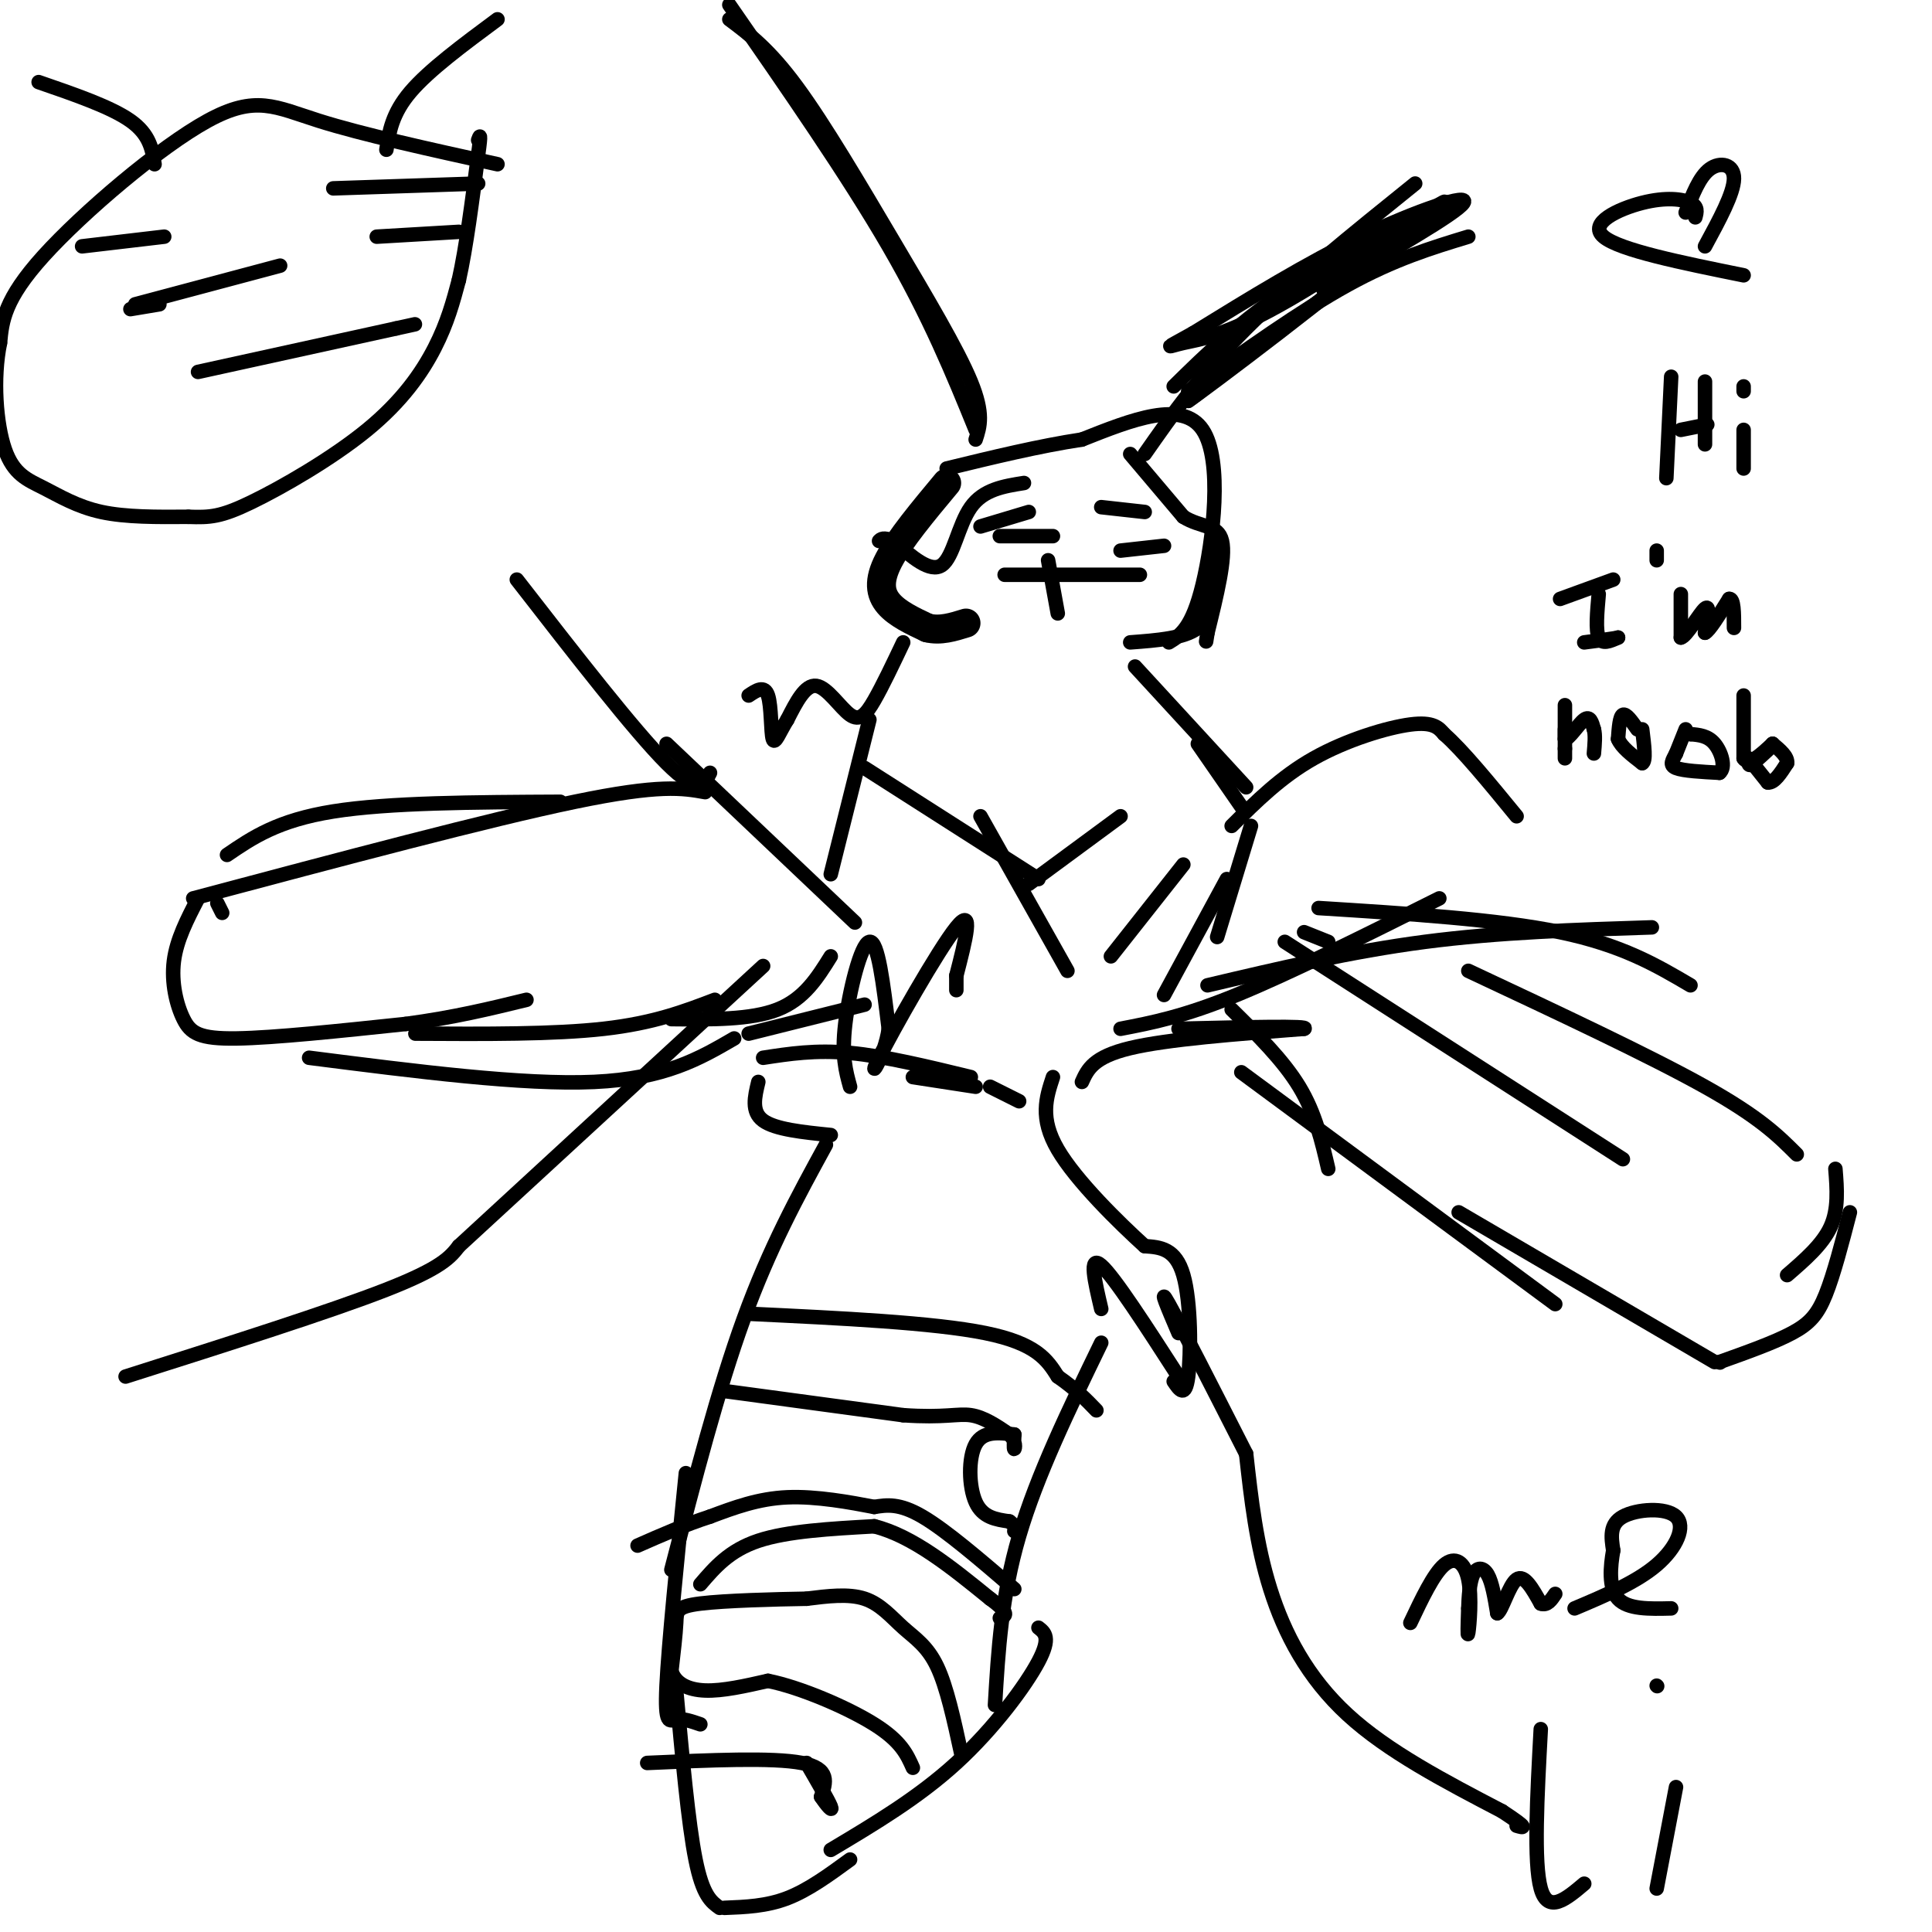 <svg viewBox='0 0 400 400' version='1.1' xmlns='http://www.w3.org/2000/svg' xmlns:xlink='http://www.w3.org/1999/xlink'><g fill='none' stroke='#000000' stroke-width='6' stroke-linecap='round' stroke-linejoin='round'><path d='M196,100c-4.889,5.867 -9.778,11.733 -12,16c-2.222,4.267 -1.778,6.933 0,9c1.778,2.067 4.889,3.533 8,5'/><path d='M192,130c2.667,0.667 5.333,-0.167 8,-1'/></g>
<g fill='none' stroke='#000000' stroke-width='3' stroke-linecap='round' stroke-linejoin='round'><path d='M187,133c-2.143,4.512 -4.286,9.024 -6,12c-1.714,2.976 -3.000,4.417 -5,3c-2.000,-1.417 -4.714,-5.690 -7,-6c-2.286,-0.310 -4.143,3.345 -6,7'/><path d='M163,149c-1.595,2.524 -2.583,5.333 -3,4c-0.417,-1.333 -0.262,-6.810 -1,-9c-0.738,-2.190 -2.369,-1.095 -4,0'/><path d='M147,160c-1.167,2.333 -2.333,4.667 -9,-2c-6.667,-6.667 -18.833,-22.333 -31,-38'/><path d='M146,164c-4.667,-0.833 -9.333,-1.667 -27,2c-17.667,3.667 -48.333,11.833 -79,20'/><path d='M41,186c-2.220,4.274 -4.440,8.548 -5,13c-0.560,4.452 0.542,9.083 2,12c1.458,2.917 3.274,4.119 11,4c7.726,-0.119 21.363,-1.560 35,-3'/><path d='M84,212c10.000,-1.333 17.500,-3.167 25,-5'/><path d='M86,214c14.333,0.083 28.667,0.167 39,-1c10.333,-1.167 16.667,-3.583 23,-6'/><path d='M64,219c22.167,2.833 44.333,5.667 59,5c14.667,-0.667 21.833,-4.833 29,-9'/><path d='M158,200c0.000,0.000 -63.000,58.000 -63,58'/><path d='M95,258c-1.750,2.250 -3.500,4.500 -15,9c-11.500,4.500 -32.750,11.250 -54,18'/><path d='M158,219c5.417,-0.833 10.833,-1.667 18,-1c7.167,0.667 16.083,2.833 25,5'/><path d='M157,224c-0.750,3.083 -1.500,6.167 1,8c2.500,1.833 8.250,2.417 14,3'/><path d='M171,237c-5.833,10.667 -11.667,21.333 -17,36c-5.333,14.667 -10.167,33.333 -15,52'/><path d='M142,305c-1.800,17.822 -3.600,35.644 -4,44c-0.400,8.356 0.600,7.244 2,7c1.400,-0.244 3.200,0.378 5,1'/><path d='M140,350c1.250,13.750 2.500,27.500 4,35c1.500,7.500 3.250,8.750 5,10'/><path d='M150,395c4.333,-0.167 8.667,-0.333 13,-2c4.333,-1.667 8.667,-4.833 13,-8'/><path d='M172,383c9.089,-5.422 18.178,-10.844 26,-18c7.822,-7.156 14.378,-16.044 17,-21c2.622,-4.956 1.311,-5.978 0,-7'/><path d='M206,353c0.667,-11.250 1.333,-22.500 5,-35c3.667,-12.500 10.333,-26.250 17,-40'/><path d='M228,271c-1.333,-5.667 -2.667,-11.333 0,-9c2.667,2.333 9.333,12.667 16,23'/><path d='M244,276c-2.167,-5.083 -4.333,-10.167 -2,-6c2.333,4.167 9.167,17.583 16,31'/><path d='M258,301c1.044,9.378 2.089,18.756 5,28c2.911,9.244 7.689,18.356 16,26c8.311,7.644 20.156,13.822 32,20'/><path d='M311,375c5.833,3.833 4.417,3.417 3,3'/><path d='M243,286c1.200,1.778 2.400,3.556 3,-1c0.600,-4.556 0.600,-15.444 -1,-21c-1.600,-5.556 -4.800,-5.778 -8,-6'/><path d='M237,258c-5.200,-4.711 -14.200,-13.489 -18,-20c-3.800,-6.511 -2.400,-10.756 -1,-15'/><path d='M176,225c-0.889,-3.200 -1.778,-6.400 -1,-13c0.778,-6.600 3.222,-16.600 5,-17c1.778,-0.400 2.889,8.800 4,18'/><path d='M184,213c-0.786,5.869 -4.750,11.542 -2,6c2.750,-5.542 12.214,-22.298 16,-27c3.786,-4.702 1.893,2.649 0,10'/><path d='M198,202c0.000,2.167 0.000,2.583 0,3'/><path d='M224,224c1.167,-2.583 2.333,-5.167 10,-7c7.667,-1.833 21.833,-2.917 36,-4'/><path d='M270,213c1.667,-0.667 -12.167,-0.333 -26,0'/><path d='M232,213c6.500,-1.250 13.000,-2.500 24,-7c11.000,-4.500 26.500,-12.250 42,-20'/><path d='M250,204c14.833,-3.500 29.667,-7.000 45,-9c15.333,-2.000 31.167,-2.500 47,-3'/><path d='M255,171c5.111,-5.089 10.222,-10.178 17,-14c6.778,-3.822 15.222,-6.378 20,-7c4.778,-0.622 5.889,0.689 7,2'/><path d='M299,152c3.667,3.167 9.333,10.083 15,17'/><path d='M235,138c0.000,0.000 23.000,25.000 23,25'/><path d='M248,154c0.000,0.000 9.000,13.000 9,13'/><path d='M259,171c0.000,0.000 -7.000,23.000 -7,23'/><path d='M254,182c0.000,0.000 -13.000,24.000 -13,24'/><path d='M273,188c18.583,1.167 37.167,2.333 50,5c12.833,2.667 19.917,6.833 27,11'/><path d='M266,195c0.000,0.000 70.000,45.000 70,45'/><path d='M304,201c18.833,8.833 37.667,17.667 49,24c11.333,6.333 15.167,10.167 19,14'/><path d='M380,242c0.333,4.167 0.667,8.333 -1,12c-1.667,3.667 -5.333,6.833 -9,10'/><path d='M383,251c-1.667,6.422 -3.333,12.844 -5,17c-1.667,4.156 -3.333,6.044 -7,8c-3.667,1.956 -9.333,3.978 -15,6'/><path d='M356,282c0.000,0.000 0.100,0.100 0.1,0.1'/><path d='M355,282c0.000,0.000 -53.000,-31.000 -53,-31'/><path d='M322,270c0.000,0.000 -65.000,-48.000 -65,-48'/><path d='M275,242c-1.333,-5.750 -2.667,-11.500 -6,-17c-3.333,-5.500 -8.667,-10.750 -14,-16'/><path d='M234,133c5.583,-0.417 11.167,-0.833 14,-3c2.833,-2.167 2.917,-6.083 3,-10'/><path d='M251,120c0.667,-3.167 0.833,-6.083 1,-9'/><path d='M242,133c2.400,-1.467 4.800,-2.933 7,-12c2.200,-9.067 4.200,-25.733 0,-32c-4.200,-6.267 -14.600,-2.133 -25,2'/><path d='M224,91c-8.833,1.333 -18.417,3.667 -28,6'/><path d='M202,91c0.875,-2.661 1.750,-5.321 -1,-12c-2.750,-6.679 -9.125,-17.375 -16,-29c-6.875,-11.625 -14.250,-24.179 -20,-32c-5.750,-7.821 -9.875,-10.911 -14,-14'/><path d='M237,94c5.833,-8.333 11.667,-16.667 21,-26c9.333,-9.333 22.167,-19.667 35,-30'/><path d='M232,114c0.000,0.000 9.000,-1.000 9,-1'/><path d='M218,111c0.000,0.000 -11.000,0.000 -11,0'/><path d='M217,116c0.000,0.000 2.000,11.000 2,11'/><path d='M155,272c19.167,0.917 38.333,1.833 49,4c10.667,2.167 12.833,5.583 15,9'/><path d='M219,285c3.833,2.667 5.917,4.833 8,7'/><path d='M180,149c0.000,0.000 -8.000,32.000 -8,32'/><path d='M177,191c0.000,0.000 -39.000,-37.000 -39,-37'/><path d='M179,159c0.000,0.000 36.000,23.000 36,23'/><path d='M232,169c0.000,0.000 -19.000,14.000 -19,14'/><path d='M203,169c0.000,0.000 18.000,32.000 18,32'/><path d='M189,223c0.000,0.000 13.000,2.000 13,2'/><path d='M205,225c0.000,0.000 6.000,3.000 6,3'/><path d='M139,211c8.250,0.083 16.500,0.167 22,-2c5.500,-2.167 8.250,-6.583 11,-11'/><path d='M155,214c0.000,0.000 24.000,-6.000 24,-6'/><path d='M275,195c0.000,0.000 -5.000,-2.000 -5,-2'/><path d='M245,179c0.000,0.000 -15.000,19.000 -15,19'/><path d='M150,288c0.000,0.000 37.000,5.000 37,5'/><path d='M187,293c8.511,0.600 11.289,-0.400 14,0c2.711,0.400 5.356,2.200 8,4'/><path d='M209,297c1.467,1.422 1.133,2.978 1,3c-0.133,0.022 -0.067,-1.489 0,-3'/><path d='M210,297c-3.222,-0.400 -6.444,-0.800 -8,2c-1.556,2.800 -1.444,8.800 0,12c1.444,3.200 4.222,3.600 7,4'/><path d='M209,315c1.333,1.000 1.167,1.500 1,2'/><path d='M210,329c-7.083,-6.083 -14.167,-12.167 -19,-15c-4.833,-2.833 -7.417,-2.417 -10,-2'/><path d='M181,312c-4.844,-0.933 -11.956,-2.267 -18,-2c-6.044,0.267 -11.022,2.133 -16,4'/><path d='M147,314c-5.167,1.667 -10.083,3.833 -15,6'/><path d='M145,328c3.000,-3.500 6.000,-7.000 12,-9c6.000,-2.000 15.000,-2.500 24,-3'/><path d='M181,316c8.000,2.000 16.000,8.500 24,15'/><path d='M205,331c4.333,3.167 3.167,3.583 2,4'/><path d='M199,363c-1.488,-6.881 -2.976,-13.762 -5,-18c-2.024,-4.238 -4.583,-5.833 -7,-8c-2.417,-2.167 -4.690,-4.905 -8,-6c-3.310,-1.095 -7.655,-0.548 -12,0'/><path d='M167,331c-6.548,0.107 -16.917,0.375 -22,1c-5.083,0.625 -4.881,1.607 -5,4c-0.119,2.393 -0.560,6.196 -1,10'/><path d='M139,346c0.822,2.533 3.378,3.867 7,4c3.622,0.133 8.311,-0.933 13,-2'/><path d='M159,348c6.556,1.289 16.444,5.511 22,9c5.556,3.489 6.778,6.244 8,9'/><path d='M134,365c13.000,-0.583 26.000,-1.167 32,0c6.000,1.167 5.000,4.083 4,7'/><path d='M170,372c1.289,1.933 2.511,3.267 2,2c-0.511,-1.267 -2.756,-5.133 -5,-9'/><path d='M202,89c-4.750,-11.667 -9.500,-23.333 -18,-38c-8.500,-14.667 -20.750,-32.333 -33,-50'/><path d='M246,81c11.667,-8.333 23.333,-16.667 33,-22c9.667,-5.333 17.333,-7.667 25,-10'/><path d='M274,60c13.800,-7.933 27.600,-15.867 29,-18c1.400,-2.133 -9.600,1.533 -21,7c-11.400,5.467 -23.200,12.733 -35,20'/><path d='M247,69c-6.522,3.643 -5.325,2.750 -2,2c3.325,-0.750 8.780,-1.356 22,-9c13.220,-7.644 34.206,-22.327 32,-20c-2.206,2.327 -27.603,21.663 -53,41'/><path d='M246,83c2.190,-1.405 34.167,-25.417 42,-33c7.833,-7.583 -8.476,1.262 -20,9c-11.524,7.738 -18.262,14.369 -25,21'/><path d='M228,105c0.000,0.000 9.000,1.000 9,1'/><path d='M213,106c0.000,0.000 -10.000,3.000 -10,3'/><path d='M208,119c0.000,0.000 28.000,0.000 28,0'/><path d='M69,39c0.000,0.000 30.000,-1.000 30,-1'/><path d='M34,49c0.000,0.000 -17.000,2.000 -17,2'/><path d='M78,49c0.000,0.000 17.000,-1.000 17,-1'/><path d='M27,64c0.000,0.000 6.000,-1.000 6,-1'/><path d='M41,77c0.000,0.000 41.000,-9.000 41,-9'/><path d='M82,68c6.833,-1.500 3.417,-0.750 0,0'/><path d='M28,63c0.000,0.000 30.000,-8.000 30,-8'/><path d='M103,34c-13.994,-3.077 -27.988,-6.155 -37,-9c-9.012,-2.845 -13.042,-5.458 -23,0c-9.958,5.458 -25.845,18.988 -34,28c-8.155,9.012 -8.577,13.506 -9,18'/><path d='M0,71c-1.517,7.359 -0.809,16.756 1,22c1.809,5.244 4.718,6.335 8,8c3.282,1.665 6.938,3.904 12,5c5.062,1.096 11.531,1.048 18,1'/><path d='M39,107c4.482,0.158 6.686,0.053 13,-3c6.314,-3.053 16.738,-9.053 24,-15c7.262,-5.947 11.360,-11.842 14,-17c2.640,-5.158 3.820,-9.579 5,-14'/><path d='M95,58c1.500,-6.667 2.750,-16.333 4,-26'/><path d='M99,32c0.667,-4.833 0.333,-3.917 0,-3'/><path d='M80,31c0.583,-3.750 1.167,-7.500 5,-12c3.833,-4.500 10.917,-9.750 18,-15'/><path d='M32,34c-0.500,-3.083 -1.000,-6.167 -5,-9c-4.000,-2.833 -11.500,-5.417 -19,-8'/><path d='M212,100c-4.200,0.667 -8.400,1.333 -11,5c-2.600,3.667 -3.600,10.333 -6,12c-2.400,1.667 -6.200,-1.667 -10,-5'/><path d='M185,112c-2.167,-0.833 -2.583,-0.417 -3,0'/><path d='M234,94c0.000,0.000 11.000,13.000 11,13'/><path d='M245,107c3.622,2.289 7.178,1.511 8,5c0.822,3.489 -1.089,11.244 -3,19'/><path d='M250,131c-0.500,3.167 -0.250,1.583 0,0'/><path d='M116,166c-17.750,0.083 -35.500,0.167 -47,2c-11.500,1.833 -16.750,5.417 -22,9'/><path d='M45,187c0.000,0.000 1.000,2.000 1,2'/><path d='M349,44c1.422,-3.711 2.844,-7.422 5,-9c2.156,-1.578 5.044,-1.022 5,2c-0.044,3.022 -3.022,8.511 -6,14'/><path d='M351,45c0.298,-1.107 0.595,-2.214 -1,-3c-1.595,-0.786 -5.083,-1.250 -10,0c-4.917,1.250 -11.262,4.214 -8,7c3.262,2.786 16.131,5.393 29,8'/><path d='M346,78c0.000,0.000 -1.000,21.000 -1,21'/><path d='M353,79c0.000,0.000 0.000,13.000 0,13'/><path d='M348,89c0.000,0.000 5.000,-1.000 5,-1'/><path d='M353,88c0.833,-0.167 0.417,-0.083 0,0'/><path d='M361,89c0.000,0.000 0.000,8.000 0,8'/><path d='M361,81c0.000,0.000 0.000,-1.000 0,-1'/><path d='M331,123c-0.333,3.750 -0.667,7.500 0,9c0.667,1.500 2.333,0.750 4,0'/><path d='M335,132c-0.500,0.167 -3.750,0.583 -7,1'/><path d='M334,120c0.000,0.000 -11.000,4.000 -11,4'/><path d='M343,114c0.000,0.000 0.000,2.000 0,2'/><path d='M348,123c0.000,0.000 0.000,9.000 0,9'/><path d='M348,132c1.111,-0.156 3.889,-5.044 5,-6c1.111,-0.956 0.556,2.022 0,5'/><path d='M353,131c0.833,-0.333 2.917,-3.667 5,-7'/><path d='M358,124c1.000,-0.167 1.000,2.917 1,6'/><path d='M324,146c0.000,0.000 0.000,7.000 0,7'/><path d='M324,153c0.800,0.111 2.800,-3.111 4,-4c1.200,-0.889 1.600,0.556 2,2'/><path d='M330,151c0.333,1.167 0.167,3.083 0,5'/><path d='M339,151c-1.167,-1.667 -2.333,-3.333 -3,-3c-0.667,0.333 -0.833,2.667 -1,5'/><path d='M335,153c0.667,1.667 2.833,3.333 5,5'/><path d='M340,158c0.833,-0.333 0.417,-3.667 0,-7'/><path d='M349,151c0.000,0.000 -2.000,5.000 -2,5'/><path d='M347,156c-0.711,1.400 -1.489,2.400 0,3c1.489,0.600 5.244,0.800 9,1'/><path d='M356,160c1.400,-1.089 0.400,-4.311 -1,-6c-1.400,-1.689 -3.200,-1.844 -5,-2'/><path d='M350,152c-0.833,-0.333 -0.417,-0.167 0,0'/><path d='M361,144c0.000,0.000 0.000,13.000 0,13'/><path d='M361,157c1.000,1.667 3.500,-0.667 6,-3'/><path d='M367,154c0.333,0.167 -1.833,2.083 -4,4'/><path d='M363,158c-0.833,0.667 -0.917,0.333 -1,0'/><path d='M362,157c0.000,0.000 4.000,5.000 4,5'/><path d='M366,162c1.333,0.167 2.667,-1.917 4,-4'/><path d='M370,158c0.167,-1.333 -1.417,-2.667 -3,-4'/><path d='M324,151c0.000,0.000 0.000,4.000 0,4'/><path d='M324,155c0.000,1.000 0.000,1.500 0,2'/><path d='M292,336c2.393,-5.054 4.786,-10.107 7,-12c2.214,-1.893 4.250,-0.625 5,3c0.750,3.625 0.214,9.607 0,11c-0.214,1.393 -0.107,-1.804 0,-5'/><path d='M304,333c0.071,-2.262 0.250,-5.417 1,-7c0.750,-1.583 2.071,-1.595 3,0c0.929,1.595 1.464,4.798 2,8'/><path d='M310,334c0.978,-0.533 2.422,-5.867 4,-7c1.578,-1.133 3.289,1.933 5,5'/><path d='M319,332c1.333,0.500 2.167,-0.750 3,-2'/><path d='M326,333c6.417,-2.714 12.833,-5.429 17,-9c4.167,-3.571 6.083,-8.000 4,-10c-2.083,-2.000 -8.167,-1.571 -11,0c-2.833,1.571 -2.417,4.286 -2,7'/><path d='M334,321c-0.578,3.222 -1.022,7.778 1,10c2.022,2.222 6.511,2.111 11,2'/><path d='M319,358c-0.750,13.833 -1.500,27.667 0,33c1.500,5.333 5.250,2.167 9,-1'/><path d='M347,370c0.000,0.000 -4.000,21.000 -4,21'/><path d='M343,349c0.000,0.000 0.100,0.100 0.1,0.1'/></g>
</svg>